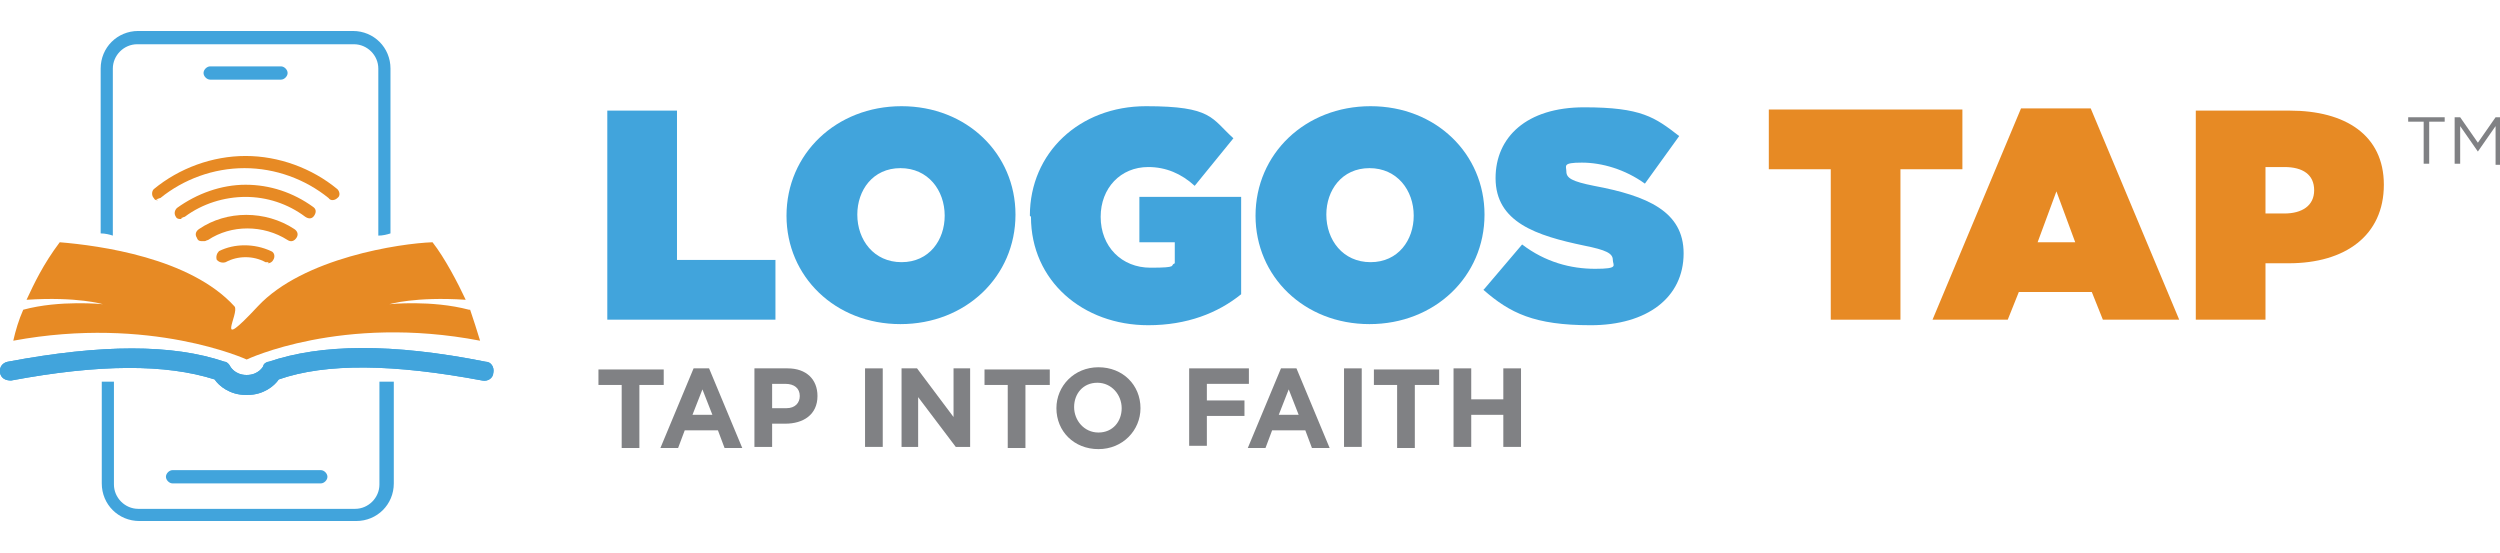 <?xml version="1.0" encoding="UTF-8"?>
<svg width="226" height="50" id="Layer_1" xmlns="http://www.w3.org/2000/svg" version="1.1" viewBox="0 0 226 50">
  <!-- Generator: Adobe Illustrator 29.6.1, SVG Export Plug-In . SVG Version: 2.1.1 Build 9)  -->
  <defs>
    <style>
      .st0 {
        fill: #e78a24;
      }

      .st1 {
        fill: #808184;
      }

      .st2 {
        fill: #41a4dc;
      }
    </style>
  </defs>
  <g>
    <path class="st2" d="M54.9,10h6.3v13.5h8.9v5.4h-15.2V10Z"/>
    <path class="st2" d="M71.1,19.5h0c0-5.6,4.5-9.9,10.4-9.9s10.3,4.3,10.3,9.8h0c0,5.6-4.5,9.9-10.4,9.9s-10.3-4.3-10.3-9.8ZM85.4,19.5h0c0-2.3-1.5-4.3-4-4.3s-3.9,2-3.9,4.2h0c0,2.3,1.5,4.3,4,4.3s3.9-2,3.9-4.2Z"/>
    <path class="st2" d="M93.1,19.5h0c0-5.7,4.5-9.9,10.5-9.9s5.9,1.1,7.9,2.9l-3.5,4.3c-1.2-1.1-2.6-1.7-4.2-1.7-2.5,0-4.3,1.9-4.3,4.5h0c0,2.7,1.9,4.6,4.5,4.6s1.7-.2,2.2-.4v-1.9h-3.2v-4.1h9.2v8.8c-2.1,1.7-4.9,2.8-8.4,2.8-5.9,0-10.6-4-10.6-9.8Z"/>
    <path class="st2" d="M113.5,19.5h0c0-5.6,4.5-9.9,10.4-9.9s10.3,4.3,10.3,9.8h0c0,5.6-4.5,9.9-10.4,9.9s-10.3-4.3-10.3-9.8ZM127.8,19.5h0c0-2.3-1.5-4.3-4-4.3s-3.9,2-3.9,4.2h0c0,2.3,1.5,4.3,4,4.3s3.9-2,3.9-4.2Z"/>
    <path class="st2" d="M134.2,26.1l3.4-4c2.1,1.6,4.4,2.2,6.6,2.2s1.6-.3,1.6-.8h0c0-.6-.6-.9-2.6-1.3-4.3-.9-8-2.1-8-6.1h0c0-3.7,2.8-6.4,8-6.4s6.4.9,8.6,2.6l-3.1,4.3c-1.8-1.3-3.9-1.9-5.7-1.9s-1.4.3-1.4.8h0c0,.6.5.9,2.5,1.3,4.8.9,8.1,2.3,8.1,6.1h0c0,4-3.3,6.5-8.4,6.5s-7.3-1.1-9.7-3.2Z"/>
    <path class="st0" d="M165.5,15.3h-5.6v-5.4h17.5v5.4h-5.6v13.6h-6.3v-13.6Z"/>
    <path class="st0" d="M182.7,9.8h6.3l8,19.1h-6.9l-1-2.5h-6.6l-1,2.5h-6.8l8-19.1ZM187.6,21.9l-1.7-4.6-1.7,4.6h3.5Z"/>
    <path class="st0" d="M198.5,10h8.5c5,0,8.5,2.2,8.5,6.7h0c0,4.6-3.5,7.1-8.6,7.1h-2.1v5.1h-6.3V10ZM206.5,19.3c1.6,0,2.7-.7,2.7-2.1h0c0-1.4-1-2.1-2.7-2.1h-1.7v4.2h1.7Z"/>
  </g>
  <g>
    <path class="st1" d="M56.3,34.8h-2.2v-1.4h5.9v1.4h-2.2v5.7h-1.6v-5.7Z"/>
    <path class="st1" d="M62.7,33.3h1.4l3,7.2h-1.6l-.6-1.6h-3l-.6,1.6h-1.6l3-7.2ZM64.4,37.5l-.9-2.3-.9,2.3h1.9Z"/>
    <path class="st1" d="M68.3,33.3h2.9c1.7,0,2.7,1,2.7,2.5h0c0,1.7-1.3,2.5-2.9,2.5h-1.2v2.1h-1.6v-7.1ZM71.1,36.9c.8,0,1.2-.5,1.2-1.1h0c0-.7-.5-1.1-1.3-1.1h-1.2v2.2h1.2Z"/>
    <path class="st1" d="M78.2,33.3h1.6v7.1h-1.6v-7.1Z"/>
    <path class="st1" d="M81.5,33.3h1.4l3.3,4.4v-4.4h1.5v7.1h-1.3l-3.4-4.5v4.5h-1.5v-7.1Z"/>
    <path class="st1" d="M91.2,34.8h-2.2v-1.4h5.9v1.4h-2.2v5.7h-1.6v-5.7Z"/>
    <path class="st1" d="M95.5,36.9h0c0-2,1.6-3.7,3.8-3.7s3.8,1.6,3.8,3.7h0c0,2-1.6,3.7-3.8,3.7s-3.8-1.6-3.8-3.7ZM101.4,36.9h0c0-1.2-.9-2.3-2.2-2.3s-2.1,1-2.1,2.2h0c0,1.2.9,2.3,2.2,2.3s2.1-1,2.1-2.2Z"/>
    <path class="st1" d="M107.5,33.3h5.4v1.4h-3.8v1.5h3.4v1.4h-3.4v2.7h-1.6v-7.1Z"/>
    <path class="st1" d="M115.8,33.3h1.4l3,7.2h-1.6l-.6-1.6h-3l-.6,1.6h-1.6l3-7.2ZM117.4,37.5l-.9-2.3-.9,2.3h1.9Z"/>
    <path class="st1" d="M121.5,33.3h1.6v7.1h-1.6v-7.1Z"/>
    <path class="st1" d="M126.4,34.8h-2.2v-1.4h5.9v1.4h-2.2v5.7h-1.6v-5.7Z"/>
    <path class="st1" d="M131.4,33.3h1.6v2.8h2.9v-2.8h1.6v7.1h-1.6v-2.9h-2.9v2.9h-1.6v-7.1Z"/>
  </g>
  <g>
    <path class="st2" d="M22.2,35.7c-1.4,0-2.4-.8-2.8-1.4-4.4-1.4-10.4-1.4-18.4.1-.5,0-.9-.2-1-.7s.2-.9.7-1c8.5-1.6,14.9-1.6,19.6,0,.2,0,.4.2.5.4,0,0,.4.8,1.5.8s1.5-.8,1.5-.8c0-.2.3-.4.5-.4,4.7-1.6,11.1-1.7,19.6,0,.5,0,.8.5.7,1s-.5.8-1,.7c-8-1.5-14.1-1.6-18.4-.1-.4.6-1.4,1.4-2.8,1.4Z"/>
    <path class="st2" d="M22.2,35.7c-1.4,0-2.4-.8-2.8-1.4-4.4-1.4-10.4-1.4-18.4.1-.5,0-.9-.2-1-.7,0-.5.2-.9.7-1,8.5-1.6,14.9-1.6,19.6,0,.2,0,.4.2.5.4,0,0,.4.8,1.5.8s1.5-.8,1.5-.8c0-.2.3-.4.5-.4,4.7-1.6,11.1-1.7,19.6,0,.5,0,.8.5.7,1,0,.5-.5.8-1,.7-8-1.5-14.1-1.6-18.4-.1-.4.6-1.4,1.4-2.8,1.4Z"/>
    <path class="st0" d="M18.3,21.8c-.2,0-.4,0-.5-.3-.2-.3-.1-.6.2-.8,2.5-1.7,6-1.7,8.6,0,.3.2.4.5.2.8-.2.3-.5.4-.8.2-2.2-1.4-5.1-1.4-7.2,0-.1,0-.2.1-.3.1Z"/>
    <path class="st0" d="M24.3,23.7c0,0-.2,0-.3,0-1.1-.6-2.5-.6-3.6,0-.3.1-.6,0-.8-.2-.1-.3,0-.6.2-.8,1.4-.7,3.2-.7,4.7,0,.3.1.4.5.2.8-.1.2-.3.3-.5.3Z"/>
    <path class="st0" d="M16.4,19.8c-.2,0-.4,0-.5-.2-.2-.3-.1-.6.1-.8,1.8-1.3,4-2.1,6.2-2.1s4.3.7,6.1,2c.3.2.3.5.1.8-.2.3-.5.3-.8.1-1.6-1.2-3.5-1.8-5.4-1.8s-3.9.6-5.5,1.8c-.1,0-.2.1-.3.1Z"/>
    <path class="st0" d="M14.3,18.1c-.2,0-.3,0-.4-.2-.2-.2-.2-.6,0-.8,2.3-1.9,5.3-3,8.3-3s6,1.1,8.3,3c.2.2.3.6,0,.8-.2.2-.6.3-.8,0-2.1-1.7-4.8-2.7-7.6-2.7s-5.5,1-7.6,2.7c-.1,0-.2.1-.4.1Z"/>
    <path class="st2" d="M25.4,7.2h-6.4c-.3,0-.6-.3-.6-.6s.3-.6.6-.6h6.4c.3,0,.6.3.6.6s-.3.6-.6.6Z"/>
    <path class="st2" d="M29,43.7h-13.4c-.3,0-.6-.3-.6-.6s.3-.6.6-.6h13.4c.3,0,.6.3.6.6s-.3.6-.6.6Z"/>
    <path class="st2" d="M34.3,34.5v9.3c0,1.2-1,2.2-2.2,2.2H12.5c-1.2,0-2.2-1-2.2-2.2v-9.3c-.4,0-.8,0-1.1,0v9.2c0,1.9,1.5,3.4,3.4,3.4h19.6c1.9,0,3.4-1.5,3.4-3.4v-9.2c-.4,0-.8,0-1.1,0Z"/>
    <path class="st2" d="M10.2,21.3V6.2c0-1.2,1-2.2,2.2-2.2h19.6c1.2,0,2.2,1,2.2,2.2v15.1c.4,0,.8-.1,1.1-.2V6.2c0-1.9-1.5-3.4-3.4-3.4H12.5c-1.9,0-3.4,1.5-3.4,3.4v14.9c.4,0,.8.1,1.1.2Z"/>
    <path class="st0" d="M42.4,28c-3.4-.9-7.2-.5-7.2-.5,0,0,2.3-.7,6.9-.4-.7-1.5-1.9-3.8-3-5.2-2.9.1-11.7,1.4-15.8,5.8s-1.6.6-2.1,0c-4-4.4-12.2-5.5-15.8-5.8-1.5,2-2.3,3.7-3,5.2,4.6-.3,6.9.4,6.9.4,0,0-3.9-.4-7.2.5-.4.9-.7,1.9-.9,2.8,12.4-2.3,21.1,1.7,21.1,1.7,0,0,8.6-4.1,21.1-1.7-.3-1-.6-1.9-.9-2.8Z"/>
  </g>
  <g>
    <path class="st1" d="M219.1,11h-1.4v-.4h3.3v.4h-1.4v3.8h-.5v-3.8Z"/>
    <path class="st1" d="M221.9,10.6h.5l1.6,2.3,1.6-2.3h.5v4.3h-.5v-3.5l-1.6,2.3h0l-1.6-2.3v3.4h-.5v-4.3Z"/>
  </g>
</svg>